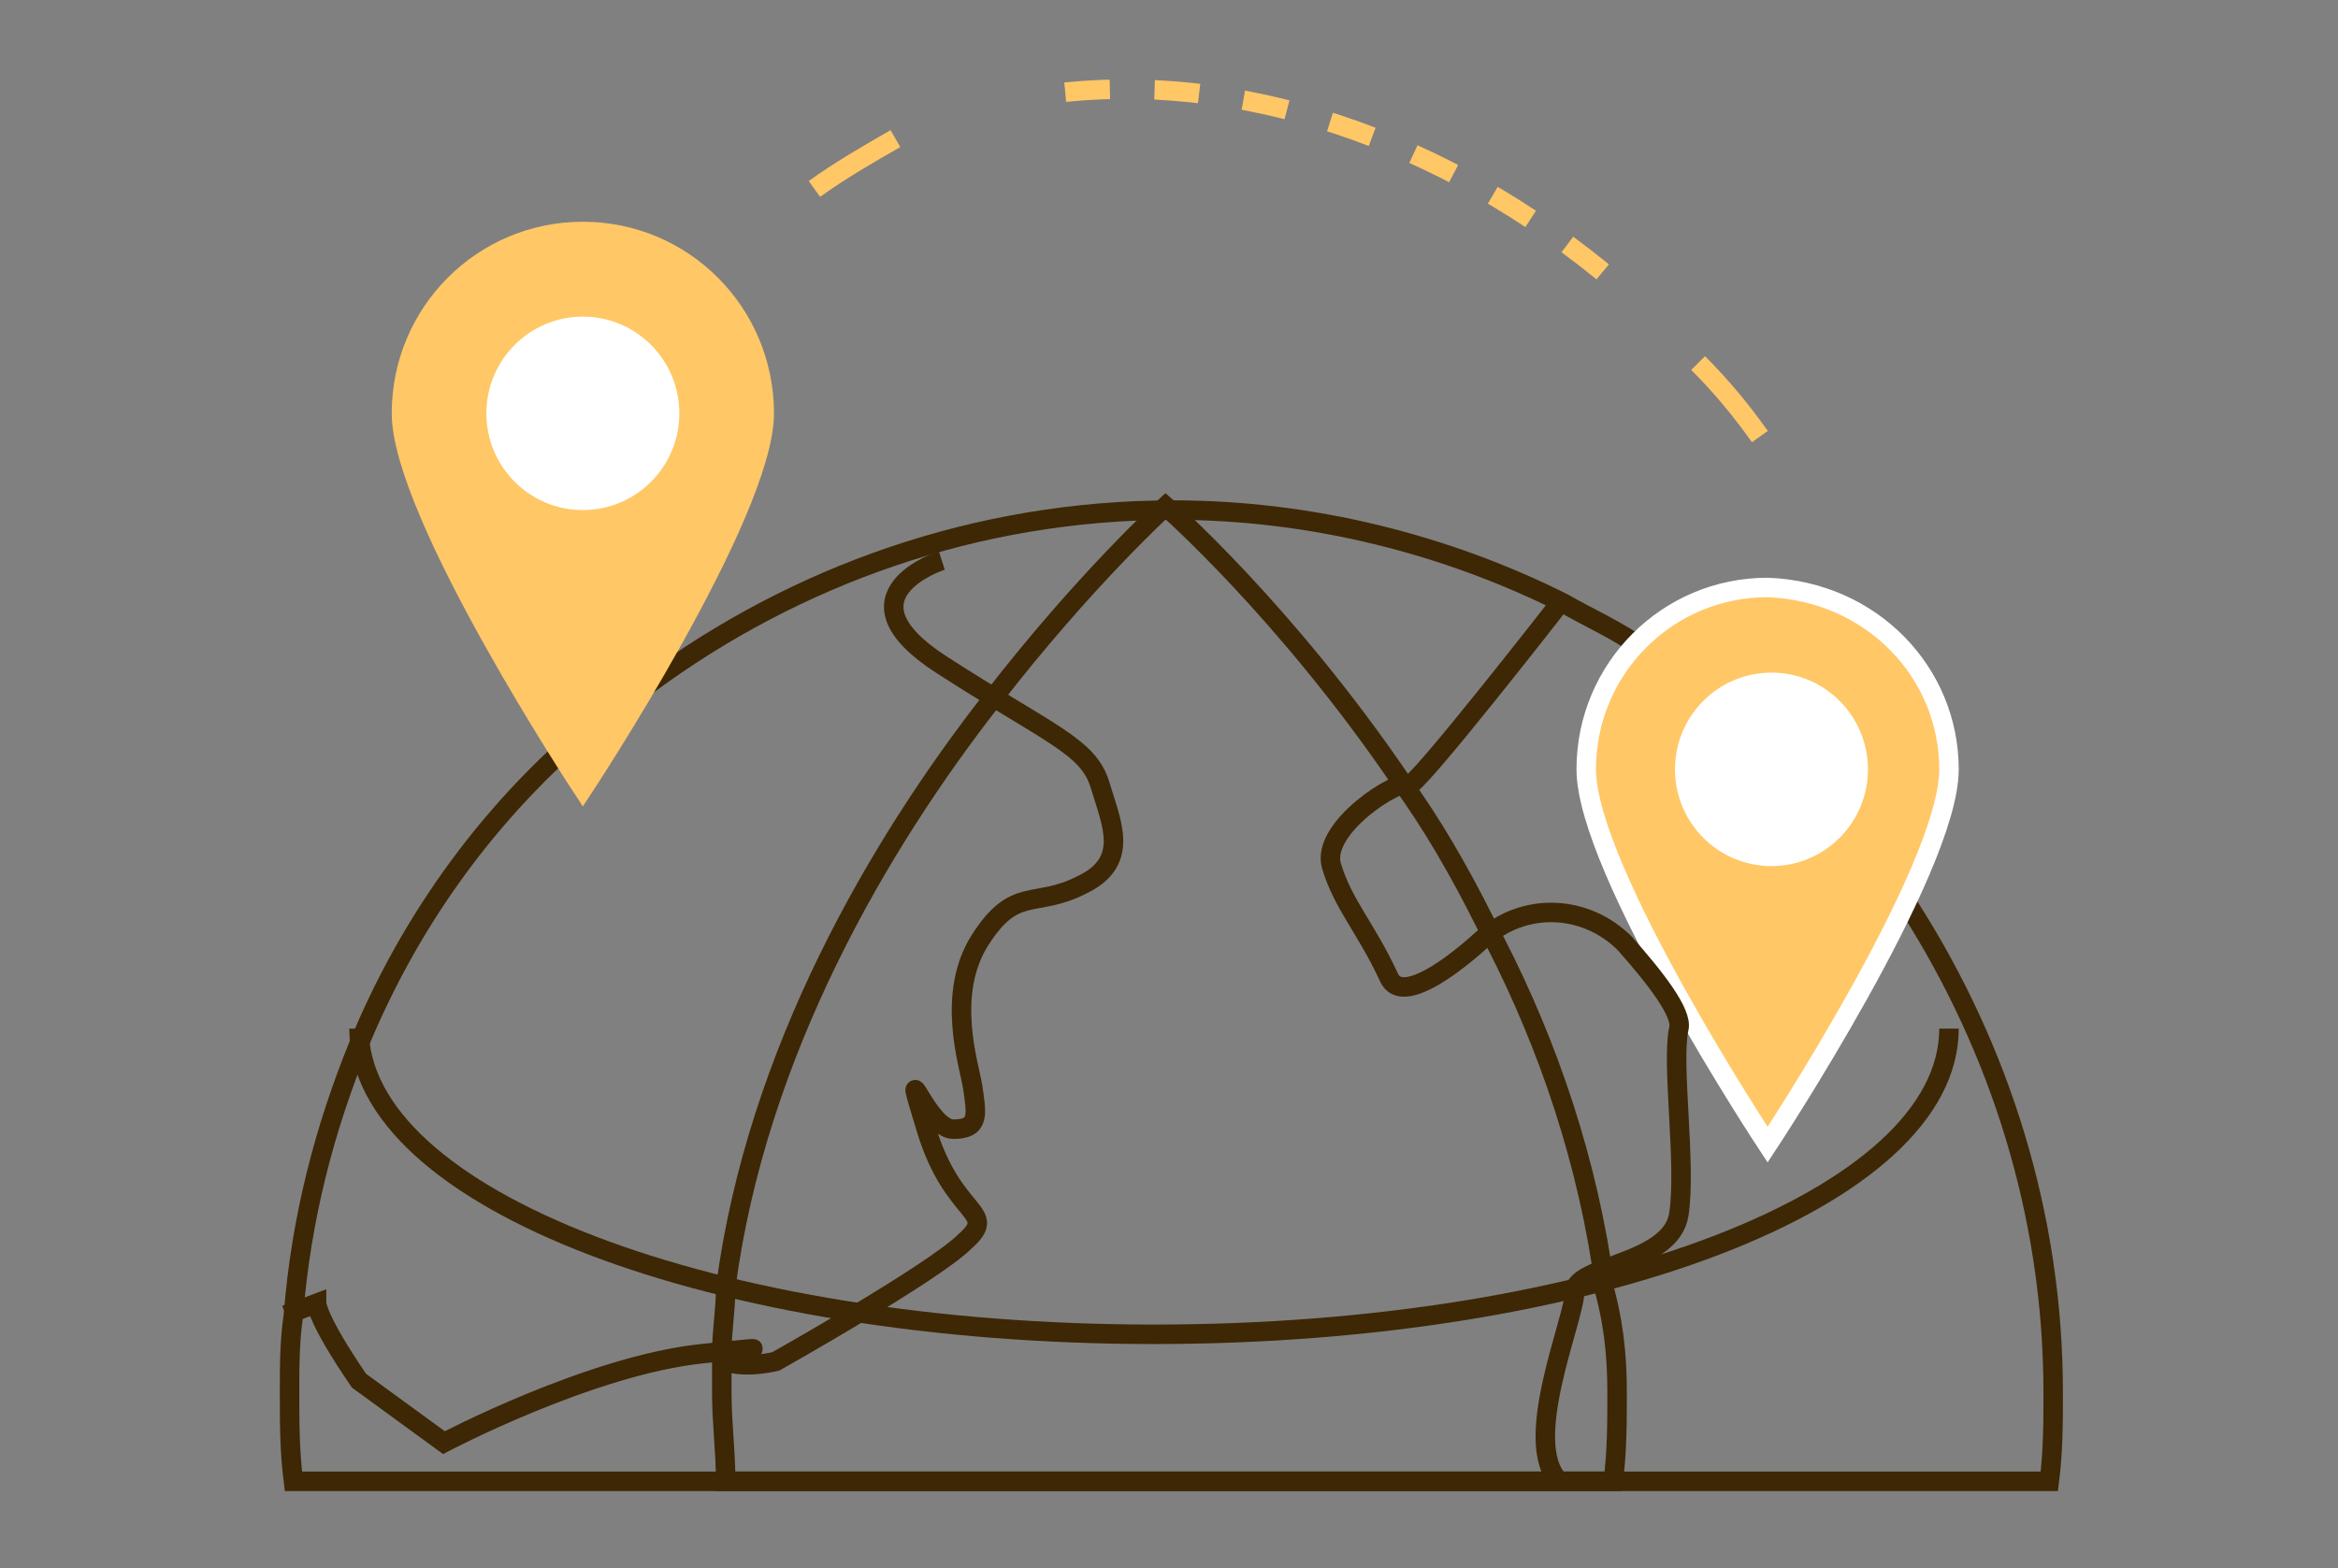 <svg width="240" height="161" viewBox="0 0 240 161" fill="none" xmlns="http://www.w3.org/2000/svg">
<rect x="0" y="0" width="240" height="161" fill="#808080" stroke="none"/>
<g clip-path="url(#clip0_130_168)">
<g clip-path="url(#clip1_130_168)">
<path d="M210.763 142.956C210.763 146.135 210.763 148.916 210.367 152.094H30.12C29.724 148.916 29.724 146.135 29.724 142.956C29.724 140.175 29.724 137.791 30.12 135.01C30.913 125.078 33.289 115.94 36.855 107.2C41.609 95.678 48.739 85.348 57.851 77.005C60.624 74.621 63.397 72.237 66.566 70.251C81.619 59.127 100.238 52.373 120.442 52.373C134.703 52.373 148.568 55.948 160.452 61.908C163.225 63.497 165.998 64.689 168.771 66.675C171.148 68.264 173.525 69.854 175.902 71.84C181.052 75.813 185.806 80.581 190.163 85.348C192.144 88.129 194.125 90.513 196.105 93.294C205.217 107.597 210.763 124.681 210.763 142.956Z" stroke="#3D2705" stroke-width="2" stroke-miterlimit="10"/>
<path d="M165.998 142.956C165.998 146.135 165.998 148.916 165.602 152.094H74.489C74.489 148.916 74.093 146.135 74.093 142.956C74.093 141.764 74.093 140.97 74.093 139.778V139.381V138.983C74.093 136.599 74.489 134.613 74.489 132.229C77.658 107.994 90.335 86.54 101.823 71.84C111.33 59.524 119.649 51.975 119.649 51.975C119.649 51.975 131.93 62.702 143.814 80.183C146.983 84.553 149.756 89.321 152.529 94.883C158.075 105.213 162.433 117.132 164.414 129.845C164.414 130.243 164.414 131.037 164.414 131.435C165.602 135.408 165.998 138.983 165.998 142.956Z" stroke="#3D2705" stroke-width="2" stroke-miterlimit="10"/>
<path d="M200.067 105.61C200.067 123.091 163.621 136.997 118.461 136.997C73.3 136.997 36.855 123.091 36.855 105.61" stroke="#3D2705" stroke-width="2" stroke-miterlimit="10"/>
<path d="M78.45 42.44C78.45 52.77 59.831 80.978 59.831 80.978C59.831 80.978 41.212 52.77 41.212 42.44C41.212 32.11 49.532 23.767 59.831 23.767C70.131 23.767 78.45 32.11 78.45 42.44Z" fill="#FFC766" stroke="#FFC766" stroke-width="2" stroke-miterlimit="10"/>
<path d="M59.831 52.372C65.301 52.372 69.735 47.925 69.735 42.44C69.735 36.955 65.301 32.508 59.831 32.508C54.362 32.508 49.928 36.955 49.928 42.44C49.928 47.925 54.362 52.372 59.831 52.372Z" fill="white"/>
<path d="M200.067 78.991C200.067 89.321 181.448 117.529 181.448 117.529C181.448 117.529 162.829 89.321 162.829 78.991C162.829 68.662 171.148 60.318 181.448 60.318C192.144 60.716 200.067 69.059 200.067 78.991Z" fill="#FFC766" stroke="white" stroke-width="2" stroke-miterlimit="10"/>
<path d="M181.844 88.924C187.314 88.924 191.748 84.477 191.748 78.991C191.748 73.506 187.314 69.059 181.844 69.059C176.375 69.059 171.941 73.506 171.941 78.991C171.941 84.477 176.375 88.924 181.844 88.924Z" fill="white"/>
<path d="M96.673 57.537C96.673 57.537 85.581 61.113 96.673 68.264C107.765 75.416 111.726 76.608 112.915 80.581C114.103 84.554 116.084 88.526 110.934 90.91C106.18 93.294 104.2 90.91 100.634 96.472C97.069 102.035 99.446 109.186 99.842 111.57C100.238 114.351 100.634 115.94 97.861 115.94C95.088 115.94 92.315 106.802 95.088 115.94C97.861 125.078 102.615 124.283 99.05 127.462C95.88 130.64 79.639 139.778 79.639 139.778C79.639 139.778 76.469 140.572 74.489 139.778C72.112 138.983 83.6 137.791 72.112 138.983C60.624 140.175 45.57 148.121 45.57 148.121L36.855 141.764C32.497 135.408 32.497 133.818 32.497 133.818L29.328 135.01" stroke="#3D2705" stroke-width="2" stroke-miterlimit="10"/>
<path d="M83.6 19.397C86.373 17.41 89.146 15.821 91.919 14.232" stroke="#FFC766" stroke-width="2" stroke-miterlimit="10"/>
<path d="M109.35 9.464C128.761 7.478 150.152 15.027 167.583 30.521" stroke="#FFC766" stroke-width="2" stroke-miterlimit="10" stroke-dasharray="4.59 4.59"/>
<path d="M174.317 37.275C176.694 39.659 178.675 42.043 180.656 44.824" stroke="#FFC766" stroke-width="2" stroke-miterlimit="10"/>
<path d="M160.452 61.51C160.452 61.51 145.003 81.375 144.606 80.581C143.814 79.786 135.495 84.951 136.684 88.924C137.872 92.897 140.249 95.281 142.626 100.445C143.814 102.829 148.172 100.048 152.133 96.472C156.491 92.499 162.829 92.897 166.791 96.87C169.96 100.445 172.733 104.021 172.337 105.61C171.544 109.186 173.129 119.516 172.337 124.681C171.544 129.845 161.641 129.845 161.641 132.626C161.641 135.408 156.095 148.121 160.056 152.094" stroke="#3D2705" stroke-width="2" stroke-miterlimit="10"/>
</g>
</g>
<defs>
<clipPath id="clip0_130_168">
<rect width="240" height="160" fill="white" transform="translate(0 0.4)"/>
</clipPath>
<clipPath id="clip1_130_168">
<rect width="240" height="160" fill="white" transform="translate(0 0.4)"/>
</clipPath>
</defs>
</svg>
